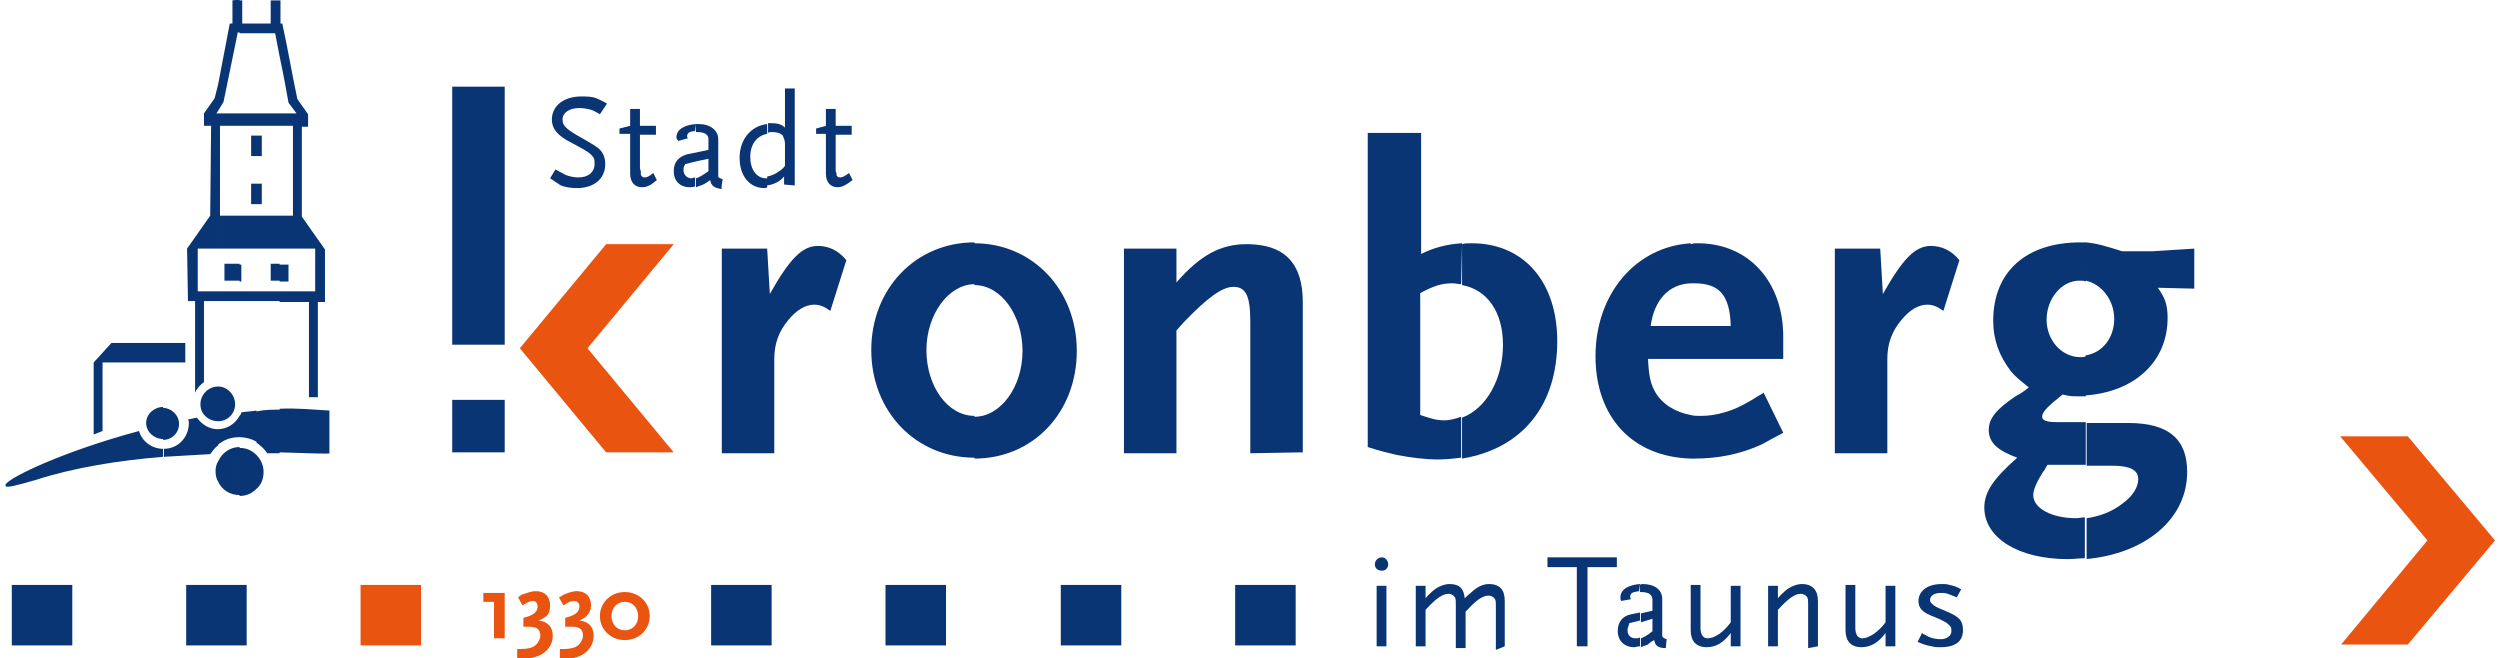 <?xml version="1.0" encoding="utf-8" standalone="no"?><!-- Generator: Adobe Illustrator 19.1.0, SVG Export Plug-In . SVG Version: 6.00 Build 0)  --><svg xmlns="http://www.w3.org/2000/svg" xmlns:cc="http://creativecommons.org/ns#" xmlns:dc="http://purl.org/dc/elements/1.1/" xmlns:rdf="http://www.w3.org/1999/02/22-rdf-syntax-ns#" xmlns:svg="http://www.w3.org/2000/svg" xmlns:xlink="http://www.w3.org/1999/xlink" enable-background="new -165 360 279.8 74" height="69" id="svg3187" version="1.1" viewBox="-165 360 279.8 74" width="262" x="0px" xml:space="preserve" y="0px">
<g id="layer1" transform="translate(-210.101,-495.346)">
	<g id="g3" transform="translate(166.234,459.688)">
		<g id="g5">
			<path d="M-26.6,424.9c-0.9-1.1-2-1.6-3.2-1.6c-1.8,0-3.2,1.5-5.4,5.4l-0.3-5.1h-5.1v23h5.9V436     c0-1.7,0.5-3.1,1.6-4.4c0.9-1.1,1.9-1.7,2.9-1.7c0.6,0,1.1,0.2,1.8,0.7L-26.6,424.9L-26.6,424.9z" fill="#0A3574" id="path7"/>
			<path d="M-0.7,435.1c0-6.9-5-12.1-11.5-12.1v4.7c3,0,5.4,3.4,5.4,7.4c0,4.1-2.5,7.4-5.4,7.4v4.7     C-5.6,447.2-0.7,442-0.7,435.1z M-12.2,422.9c-6.6,0-11.6,5.2-11.6,12.1c0,6.9,5,12.1,11.6,12.1v-4.7c-3,0-5.4-3.3-5.4-7.4     c0-4,2.5-7.4,5.4-7.4C-12.2,427.6-12.2,422.9-12.2,422.9z" fill="#0A3574" id="path9"/>
			<path d="M24.7,446.5v-16.9c0-4.4-2.1-6.5-6.3-6.5c-2.9,0-5.2,1.2-7.9,4.3v-3.8H4.6v23h5.9v-13.8     l0.8-0.9c2.6-2.7,4.3-4,5.6-4c1.4,0,1.9,1,1.9,3.9v14.8L24.7,446.5L24.7,446.5z" fill="#0A3574" id="path11"/>
			<path d="M53.3,434c0-6.7-3.8-11-9.6-11c-0.4,0-0.8,0-1.1,0.1v4.6c2.8,0.5,4.6,3,4.6,6.7     c0,3.9-1.9,7.2-4.6,8.2v4.6C49.3,446.1,53.3,441.3,53.3,434z M42.6,423c-1.7,0.1-3.2,0.5-4.6,1.2v-13.6H32v35.3     c1.5,0.5,2.1,0.6,3.3,0.9c1.6,0.3,3.2,0.5,4.6,0.5c0.9,0,1.8-0.1,2.6-0.2v-4.6c-0.6,0.2-1.2,0.4-1.9,0.4c-0.9,0-1.5-0.2-2.7-0.6     v-13.7c1.5-0.8,2.4-1.1,3.6-1.1c0.4,0,0.7,0.1,1,0.1L42.6,423L42.6,423z" fill="#0A3574" id="path13"/>
			<path d="M78.7,444.3l-2.2-4.5c-2.1,1.3-3,1.8-4.4,2.2c-1,0.3-1.8,0.4-2.7,0.4c-0.4,0-0.8,0-1.1-0.1     v4.9c0.1,0,0.3,0,0.4,0c2.7,0,5.2-0.5,7.6-1.6C76.8,445.3,77.6,444.9,78.7,444.3L78.7,444.3L78.7,444.3z M68.3,436h10.4v-2.5     c0-6.2-3.9-10.5-9.6-10.5c-0.3,0-0.5,0-0.8,0.1v4.4c0.1,0,0.3,0,0.4,0c2.8,0,4,1.3,4.1,4.8h-4.5L68.3,436L68.3,436z M68.3,442.3     c-1.7-0.3-3.2-1.2-4-2.6c-0.5-0.9-0.7-1.7-0.8-3.7h4.8v-3.7h-4.5c0.4-2.9,2-4.7,4.5-4.8V423c-6.2,0.4-10.7,5.7-10.7,12.7     c0,6.8,4.1,11.3,10.7,11.5L68.3,442.3L68.3,442.3z" fill="#0A3574" id="path15"/>
			<path d="M98.5,424.9c-0.9-1.1-2-1.6-3.2-1.6c-1.8,0-3.2,1.5-5.4,5.4l-0.3-5.1h-5.1v23h5.9V436     c0-1.7,0.5-3.1,1.6-4.4c0.9-1.1,1.9-1.7,2.9-1.7c0.6,0,1.1,0.2,1.8,0.7L98.5,424.9L98.5,424.9z" fill="#0A3574" id="path17"/>
			<path d="M124.9,428.1v-4.5l-4.7,0.3h-3.4c-1.9-0.6-2.9-0.9-4.1-1v4.3c1.8,0.4,3.2,2.2,3.2,4.3     c0,2.1-1.3,3.8-3.2,4.1v4.5c5.5-0.4,9.2-3.8,9.2-8.7c0-1.5-0.3-2.3-1.1-3.4L124.9,428.1L124.9,428.1L124.9,428.1z M112.7,458.5     c6.7-0.6,11.4-4.5,11.4-9.8c0-3.7-2.1-5.5-6.6-5.5h-4.7v4.8h2.9c2,0,2.9,0.5,2.9,1.5c0,0.9-0.6,1.9-1.7,2.7     c-1.1,0.9-2.6,1.5-4.1,1.7V458.5z M112.7,422.9c-0.2,0-0.4,0-0.6,0c-6.1,0-9.8,3.3-9.8,8.8c0,2.2,0.7,4,2,5.7c0.5,0.6,1,1,2,1.8     c-0.6,0.5-1.1,0.8-1.5,1c-2.2,1.5-3,2.5-3,3.8c0,1.4,1,2.3,3.2,3.1c-2.6,2.3-3.7,3.8-3.7,5.6c0,3.4,3.8,5.8,9.4,5.8     c0.6,0,1.3-0.1,1.9-0.1v-4.6c-0.3,0-0.6,0.1-1,0.1c-2.7,0-4.8-1.1-4.8-2.6c0-0.6,0.4-1.5,1.1-2.6c0.2-0.2,0.3-0.5,0.5-0.8h4.3     v-4.8h-3.3c-1.1,0-1.6-0.2-1.6-0.6c0-0.6,0.8-1.3,2.3-2.5c0.8,0.2,1.1,0.2,1.7,0.2c0.3,0,0.6,0,0.9,0v-4.5     c-0.2,0.1-0.4,0.1-0.6,0.1c-2.1,0-3.8-1.9-3.8-4.2c0-2.4,1.7-4.4,3.7-4.4c0.3,0,0.5,0,0.7,0.1L112.7,422.9L112.7,422.9z" fill="#0A3574" id="path19"/>
		</g>
		<path d="M-90.3,446.5v-4.9c1.9-0.1,3.8,0.1,5.6,0.2v4.8C-84.7,446.7-86.9,446.6-90.3,446.5    C-90.3,446.5-90.3,446.5-90.3,446.5z M-90.3,429.5v-1.1h3.2h0.8v-4.8h-4v-3.7h1.5v-10.1h-1.5v-1.4h1.9l-0.9-1.2c0,0-0.5-2.9-1-5.2    v-3.7h0.3c0.6,2.7,1.1,5.7,1.7,8.5l1.2,1.7v1.4h-0.7v10.1l2.6,3.7v5.9H-86v10.7h-1v-10.7H-90.3C-90.3,429.5-90.3,429.5-90.3,429.5    z M-90.3,427.3h1v-1.9h-1V427.3z M-92.9,446.8c0.5,0.5,0.8,1.2,0.8,1.9c0,0.8-0.3,1.5-0.8,1.9V446.8    C-92.9,446.8-92.9,446.8-92.9,446.8z M-90.3,398.3v3.7c-0.2-1.1-0.4-2.1-0.5-2.6h-2.1v-1.1h1.6v-2.6h1.1V398.3L-90.3,398.3    L-90.3,398.3z M-90.3,408.4v1.4h-2.6v-1.4H-90.3L-90.3,408.4z M-90.3,419.9v3.7h-2.6v-3.7H-90.3L-90.3,419.9z M-90.3,425.3v1.9h-1    v-1.9H-90.3L-90.3,425.3z M-90.3,428.4v1.1h-2.6v-1.1H-90.3L-90.3,428.4z M-90.3,441.7v4.9c-0.4,0-0.9,0-1.4,0    c-0.3-0.5-0.8-0.9-1.2-1.2v-3.5C-92,441.7-91.1,441.7-90.3,441.7L-90.3,441.7z M-92.9,418.6v-2.3h0.6v2.3H-92.9    C-92.9,418.6-92.9,418.6-92.9,418.6z M-92.9,413.2v-2.3h0.6v2.3H-92.9z M-94.8,446c0.8,0,1.4,0.3,1.9,0.8v3.8    c-0.5,0.5-1.1,0.8-1.9,0.8V446C-94.8,446-94.8,446-94.8,446z M-92.9,398.3v1.1h-1.9v-3.7h0.3v2.6L-92.9,398.3L-92.9,398.3    L-92.9,398.3z M-92.9,408.4v1.4h-1.9v-1.4H-92.9L-92.9,408.4z M-92.9,410.9v2.3h-0.6v-2.3H-92.9L-92.9,410.9z M-92.9,416.3v2.3    h-0.6v-2.3H-92.9L-92.9,416.3z M-92.9,419.9v3.7h-1.9v-3.7H-92.9L-92.9,419.9z M-92.9,428.4v1.1h-1.9v-1.1H-92.9L-92.9,428.4z     M-92.9,441.8v3.5c-0.5-0.3-1.2-0.5-1.9-0.5v-2.4c0.1-0.1,0.2-0.3,0.2-0.4C-94,441.9-93.4,441.9-92.9,441.8    C-92.9,441.8-92.9,441.8-92.9,441.8z M-94.8,427.3v-1.9h0.2v1.9H-94.8z M-97.2,447.5c0.4-0.9,1.3-1.6,2.4-1.6l0,0v5.4l0,0    c-1.1,0-2-0.6-2.4-1.5V447.5L-97.2,447.5z M-94.8,395.6v3.7H-95l-1.6,7.8l-0.6,1v-3l1.3-6.8h0.3v-2.6L-94.8,395.6L-94.8,395.6z     M-94.8,408.4v1.4h-2.2v10.1h2.2v3.7h-2.4v-15.2H-94.8C-94.8,408.4-94.8,408.4-94.8,408.4z M-94.8,425.3v1.9h-1.7v-1.9H-94.8    L-94.8,425.3z M-94.8,428.4v1.1h-2.4v-1.1H-94.8L-94.8,428.4z M-94.8,442.4v2.4h-0.1c-0.9,0-1.7,0.3-2.4,0.9v-1.8    C-96.2,443.9-95.3,443.3-94.8,442.4L-94.8,442.4z M-97.2,443c1.1,0,1.9-0.9,1.9-1.9c0-1.1-0.9-2-1.9-2V443z M-97.5,448.6    c0-0.4,0.1-0.8,0.3-1.1v2.3C-97.4,449.5-97.5,449.1-97.5,448.6C-97.5,448.6-97.5,448.6-97.5,448.6z M-97.2,405.1v3l-0.2,0.3h0.2    v15.2h-2.3v4.8h2.3v1.1h-1.6v9.1c-0.4,0.3-0.8,0.7-1,1.2v-10.3h-0.8l-0.1-5.9l2.6-3.7l0.1-10.1h-0.8v-1.4l1.2-1.7L-97.2,405.1    L-97.2,405.1z M-97.2,439.1c-1.1,0-2,0.9-2,2c0,1.1,0.9,1.9,2,1.9V439.1L-97.2,439.1z M-97.2,443.9v1.8c-0.4,0.3-0.6,0.6-0.9,1    c-1.7,0.1-3.4,0.2-5.2,0.3v-0.9c1.6,0,2.8-1.3,2.8-2.9c0-0.1,0-0.3-0.1-0.4l1-0.2C-99,443.4-98.2,443.9-97.2,443.9L-97.2,443.9    C-97.2,443.9-97.2,443.9-97.2,443.9z M-103.4,445.1c1,0,1.8-0.8,1.8-1.8c0-1-0.9-1.8-1.8-1.8V445.1L-103.4,445.1z M-103.4,436.4    v-2.2h2.5v2.2C-100.8,436.4-103.4,436.4-103.4,436.4z M-103.4,434.2v2.2h-6.8v7.7l-1,0.4v-8.1l2-2.2H-103.4L-103.4,434.2z     M-103.4,441.4c-1,0-1.9,0.8-1.9,1.8c0,1,0.9,1.8,1.9,1.8V441.4L-103.4,441.4z M-103.4,446.1    C-103.4,446.1-103.4,446.1-103.4,446.1c-1.3,0-2.4-0.9-2.7-2c-8.2,2.2-14.4,5.1-15,6v0.2c0.2,0.2,1.3-0.1,3.4-0.7    c4.3-1.4,9.4-2.2,14.3-2.6L-103.4,446.1L-103.4,446.1z" fill="#0A3574" id="path21"/>
		<polygon fill="#E95411" id="polygon23" points="-53.6,446.5 -63.3,434.8 -53.6,423.1 -46,423.1 -55.7,434.8 -46,446.5   "/>
		<polygon fill="#E95411" id="polygon25" points="148.9,444.7 158.7,456.4 148.9,468.1 141.4,468.1 151.1,456.4 141.3,444.7   "/>
		<g id="g27">
			<path d="M-53.5,407.3c-0.5-0.3-0.8-0.4-1.2-0.6c-0.5-0.2-1.1-0.2-1.7-0.2c-1.9,0-3.3,1-3.3,2.6     c0,1,0.6,1.8,2.2,2.6c0.9,0.5,1.5,0.8,1.6,0.9c0.4,0.2,0.7,0.5,0.9,0.8c0.1,0.2,0.1,0.4,0.1,0.7c0,0.9-0.7,1.5-1.8,1.5     c-0.5,0-1-0.1-1.5-0.3c-0.3-0.2-0.6-0.3-1.1-0.6l-0.6,1c0.6,0.4,0.9,0.6,1.2,0.8c0.5,0.2,1.2,0.3,1.8,0.3c2,0,3.2-1.1,3.2-2.7     c0-0.8-0.3-1.4-0.8-1.8c-0.4-0.3-0.9-0.6-1.6-1c-2-1.1-2.4-1.5-2.4-2.2c0-0.8,0.8-1.3,1.9-1.3c0.4,0,1,0.1,1.3,0.2     c0.3,0.1,0.5,0.2,1,0.5L-53.5,407.3z" fill="#0A3574" id="path29"/>
			<path d="M-47.9,415.9l-0.4-0.8c-0.5,0.4-0.7,0.5-1,0.5c-0.2,0-0.3-0.1-0.4-0.3c0-0.1,0-0.2,0-0.4     l-0.1-0.3v-3.8h1.8v-1h-1.8v-1.9h-1.1v1.9l-1.2,0.3v0.6h1.2v4.5c0,0.9,0.5,1.5,1.3,1.5C-49,416.7-48.6,416.5-47.9,415.9z" fill="#0A3574" id="path31"/>
			<path d="M-40.5,415.8c-0.3-0.1-0.5-0.2-0.5-0.3v-4.2c0-1-0.9-1.7-2.2-1.7c-0.1,0-0.2,0-0.3,0v0.9     c0.1,0,0.1,0,0.1,0c0.9,0,1.3,0.3,1.3,0.8v1.2l-1.4,0.3v1l1.4-0.3v1.4c-0.7,0.5-1.1,0.7-1.4,0.8v1c0.3-0.1,0.5-0.2,0.8-0.3     c0.2-0.1,0.4-0.2,0.8-0.5c0.1,0.6,0.4,0.9,1.3,1C-40.7,416.8-40.5,415.8-40.5,415.8z M-43.5,409.6c-1.3,0.1-2.2,0.6-2.2,1.5     c0,0.2,0.1,0.2,0.2,0.4l1.1-0.3c-0.1-0.1-0.1-0.2-0.1-0.2c0-0.4,0.3-0.6,0.9-0.6L-43.5,409.6L-43.5,409.6z M-43.5,412.8l-1,0.2     c-1,0.3-1.5,0.9-1.5,1.9c0,1.1,0.7,1.8,1.8,1.8c0.2,0,0.4,0,0.6-0.1v-1c-0.2,0-0.3,0.1-0.4,0.1c-0.5,0-0.9-0.4-0.9-0.9     c0-0.3,0-0.4,0.2-0.7l1.2-0.3L-43.5,412.8L-43.5,412.8z" fill="#0A3574" id="path33"/>
			<path d="M-32.4,416.5v-10.9h-1.1v4.4c-0.4-0.4-0.9-0.5-1.6-0.5c-0.1,0-0.2,0-0.3,0v1.1     c0.1-0.1,0.3-0.1,0.4-0.1c0.7,0,1.2,0.2,1.3,0.5c0.1,0.3,0.2,0.4,0.2,0.9v2.4c-0.3,0.4-0.5,0.5-0.8,0.7c-0.4,0.3-0.8,0.4-1.2,0.5     v1c0.7-0.1,1.4-0.4,1.9-1v0.9L-32.4,416.5L-32.4,416.5z M-35.5,409.6c-1.8,0.2-3.1,1.7-3.1,3.8c0,2,1.1,3.4,2.8,3.4     c0.1,0,0.2,0,0.3-0.1v-1c-0.1,0-0.1,0-0.1,0c-1.1,0-1.8-1-1.8-2.4c0-1.5,0.8-2.4,1.9-2.6L-35.5,409.6L-35.5,409.6z" fill="#0A3574" id="path35"/>
			<path d="M-25.9,415.9l-0.4-0.8c-0.5,0.4-0.8,0.5-1,0.5c-0.2,0-0.4-0.1-0.4-0.3c0-0.1,0-0.2-0.1-0.4     v-0.3v-3.8h1.8v-1h-1.8v-1.9h-1.1v1.9l-1.1,0.3v0.6h1.1v4.5c0,0.9,0.5,1.5,1.3,1.5C-27.1,416.7-26.7,416.5-25.9,415.9z" fill="#0A3574" id="path37"/>
		</g>
		<g id="g39">
			<path d="M34.1,468.3v-6.8H33v6.8H34.1L34.1,468.3z M34.3,459.1c0-0.4-0.3-0.8-0.7-0.8     c-0.4,0-0.8,0.3-0.8,0.8c0,0.4,0.3,0.7,0.8,0.7C34,459.8,34.3,459.5,34.3,459.1z" fill="#0A3574" id="path41"/>
			<path d="M47.4,468.3v-5.1c0-1.2-0.5-1.9-1.8-1.9c-0.6,0-1.2,0.3-1.7,0.7c-0.3,0.3-0.5,0.4-1,0.9     c-0.1-1.1-0.6-1.6-1.7-1.6c-0.6,0-1.3,0.3-1.8,0.7c-0.3,0.3-0.5,0.4-0.9,0.9v-1.4h-1.1v6.8h1.1v-4.1c1.2-1.3,1.9-1.8,2.6-1.8     c0.3,0,0.6,0.2,0.7,0.4c0.1,0.2,0.1,0.3,0.1,0.8v4.9H43v-4.1l0.3-0.3c1-1.1,1.7-1.5,2.3-1.5c0.3,0,0.6,0.2,0.7,0.4     c0.1,0.2,0.1,0.3,0.1,0.8v4.9L47.4,468.3L47.4,468.3z" fill="#0A3574" id="path43"/>
			<polygon fill="#0A3574" id="polygon45" points="60,458.3 52.2,458.3 52.2,459.4 55.5,459.4 55.5,468.3 56.7,468.3 56.7,459.4      60,459.4    "/>
			<path d="M65.6,467.5c-0.3-0.1-0.5-0.2-0.5-0.4V463c0-1.1-0.9-1.7-2.2-1.7c-0.1,0-0.2,0-0.3,0.1v0.8     h0.1c0.9,0,1.3,0.3,1.3,0.9v1.2l-1.3,0.3v1l1.3-0.4v1.4c-0.6,0.5-1,0.7-1.3,0.8v1c0.2-0.1,0.5-0.2,0.8-0.3     c0.2-0.2,0.3-0.3,0.7-0.5c0.1,0.6,0.4,0.9,1.3,0.9L65.6,467.5L65.6,467.5z M62.6,461.3c-1.3,0.1-2.2,0.6-2.2,1.5     c0,0.2,0,0.3,0.1,0.4l1.1-0.2c-0.1-0.1-0.1-0.2-0.1-0.3c0-0.4,0.3-0.5,1-0.6L62.6,461.3L62.6,461.3L62.6,461.3z M62.6,464.5     l-1,0.2c-1,0.2-1.5,0.9-1.5,1.9c0,1.1,0.8,1.8,1.8,1.8c0.2,0,0.4-0.1,0.7-0.1v-1c-0.2,0.1-0.3,0.1-0.5,0.1     c-0.5,0-0.9-0.3-0.9-0.9c0-0.3,0.1-0.4,0.2-0.8l1.2-0.3L62.6,464.5L62.6,464.5z" fill="#0A3574" id="path47"/>
			<path d="M73.9,468.3v-6.8h-1.1v4.1c-0.8,1.1-1.8,1.8-2.6,1.8c-0.5,0-0.8-0.4-0.8-1.2v-4.8h-1.1v5.1     c0,1.2,0.6,1.9,1.8,1.9c1,0,1.9-0.5,2.7-1.6v1.5H73.9L73.9,468.3z" fill="#0A3574" id="path49"/>
			<path d="M82.6,468.3v-5.1c0-1.2-0.6-1.9-1.8-1.9c-0.6,0-1.3,0.3-1.8,0.7c-0.3,0.3-0.5,0.4-0.9,0.9     v-1.4H77v6.8h1.1v-4.1c1.2-1.3,1.9-1.8,2.6-1.8c0.3,0,0.6,0.2,0.7,0.4c0.1,0.2,0.1,0.3,0.1,0.8v4.9L82.6,468.3L82.6,468.3z" fill="#0A3574" id="path51"/>
			<path d="M91.3,468.3v-6.8h-1.1v4.1c-0.8,1.1-1.9,1.8-2.6,1.8c-0.5,0-0.8-0.4-0.8-1.2v-4.8h-1.1v5.1     c0,1.2,0.6,1.9,1.8,1.9c1,0,1.9-0.5,2.7-1.6v1.5H91.3L91.3,468.3z" fill="#0A3574" id="path53"/>
			<path d="M98.9,466.5c0-1.1-0.4-1.5-1.8-2.1c-1.2-0.5-1.4-0.6-1.7-0.9c-0.1-0.1-0.2-0.2-0.2-0.4     c0-0.5,0.5-0.8,1.2-0.8c0.3,0,0.5,0,0.8,0.1c0.3,0.1,0.5,0.2,1,0.4l0.5-0.9c-0.5-0.3-0.8-0.4-1.3-0.5c-0.3-0.1-0.6-0.1-0.9-0.1     c-1.6,0-2.6,0.8-2.6,1.9c0,0.8,0.4,1.3,1.8,1.8c1.2,0.5,1.5,0.7,1.8,1.1c0.1,0.1,0.1,0.3,0.1,0.5c0,0.5-0.5,0.9-1.2,0.9     c-0.5,0-1.1-0.1-1.6-0.4c-0.1-0.1-0.3-0.1-0.5-0.3l-0.5,1c0.7,0.3,1,0.4,1.6,0.5c0.3,0.1,0.6,0.1,1,0.1     C98.1,468.4,98.9,467.7,98.9,466.5L98.9,466.5z" fill="#0A3574" id="path55"/>
		</g>
		<rect fill="#0A3574" height="6.8" id="rect57" width="6.8" x="-120.4" y="461.4"/>
		<rect fill="#0A3574" height="6.8" id="rect59" width="6.8" x="-100.8" y="461.4"/>
		<rect fill="#E95411" height="6.8" id="rect61" width="6.8" x="-81.2" y="461.4"/>
		<rect fill="#0A3574" height="6.8" id="rect63" width="6.8" x="-22.2" y="461.4"/>
		<rect fill="#0A3574" height="6.8" id="rect65" width="6.8" x="17.1" y="461.4"/>
		<rect fill="#0A3574" height="6.8" id="rect67" width="6.8" x="-2.5" y="461.4"/>
		<g id="g69">
			<polygon fill="#E95411" id="polygon71" points="-67.4,463.3 -66.2,463.3 -66.2,467.4 -65,467.4 -65,462.3 -67.4,462.3    "/>
			<path d="M-59.6,467.1c0-1-0.6-1.6-1.6-1.7c0.5-0.2,0.6-0.3,0.9-0.5c0.3-0.3,0.4-0.7,0.4-1.2     c0-1-0.6-1.6-1.6-1.6c-0.5,0-1,0.2-1.6,0.4c-0.1,0.1-0.3,0.2-0.4,0.3l0.5,0.9c0.6-0.4,0.9-0.5,1.2-0.5s0.5,0.3,0.5,0.6     c0,0.6-0.4,1-1.6,1.3v1h0.7c0.8,0,1.2,0.3,1.2,1c0,0.5-0.4,1.1-0.9,1.3c-0.3,0.1-0.6,0.2-1.3,0.2h-0.4v1c0.3,0.1,0.5,0.1,0.6,0.1     C-60.9,469.7-59.6,468.6-59.6,467.1L-59.6,467.1z" fill="#E95411" id="path73"/>
			<path d="M-55,467.1c0-1-0.6-1.6-1.6-1.7c0.4-0.2,0.6-0.3,0.8-0.5c0.3-0.3,0.5-0.7,0.5-1.2     c0-1-0.6-1.6-1.6-1.6c-0.5,0-1,0.2-1.5,0.4c-0.1,0.1-0.3,0.2-0.5,0.3l0.5,0.9c0.6-0.4,0.9-0.5,1.2-0.5c0.4,0,0.6,0.3,0.6,0.6     c0,0.6-0.4,1-1.6,1.3v1h0.8c0.8,0,1.2,0.3,1.2,1c0,0.5-0.4,1.1-0.9,1.3c-0.3,0.1-0.6,0.2-1.3,0.2h-0.4v1c0.3,0.1,0.5,0.1,0.7,0.1     C-56.3,469.7-55,468.6-55,467.1L-55,467.1z" fill="#E95411" id="path75"/>
			<path d="M-48.7,464.9c0-1.5-1.2-2.7-2.8-2.7v1.1c0.9,0,1.5,0.7,1.5,1.6c0,0.9-0.6,1.6-1.5,1.6v1.1     C-49.9,467.6-48.7,466.4-48.7,464.9L-48.7,464.9z M-51.5,462.2c-1.6,0-2.8,1.2-2.8,2.7c0,1.5,1.2,2.7,2.8,2.7v-1.1     c-0.9,0-1.5-0.7-1.5-1.6s0.6-1.6,1.5-1.6C-51.5,463.3-51.5,462.2-51.5,462.2z" fill="#E95411" id="path77"/>
		</g>
		<rect fill="#0A3574" height="6.8" id="rect79" width="6.8" x="-41.8" y="461.4"/>
		<rect fill="#0A3574" height="5.9" id="rect81" width="5.9" x="-70.9" y="440.6"/>
		<rect fill="#0A3574" height="29" id="rect83" width="5.9" x="-70.9" y="405.4"/>
	</g>
</g>
</svg>